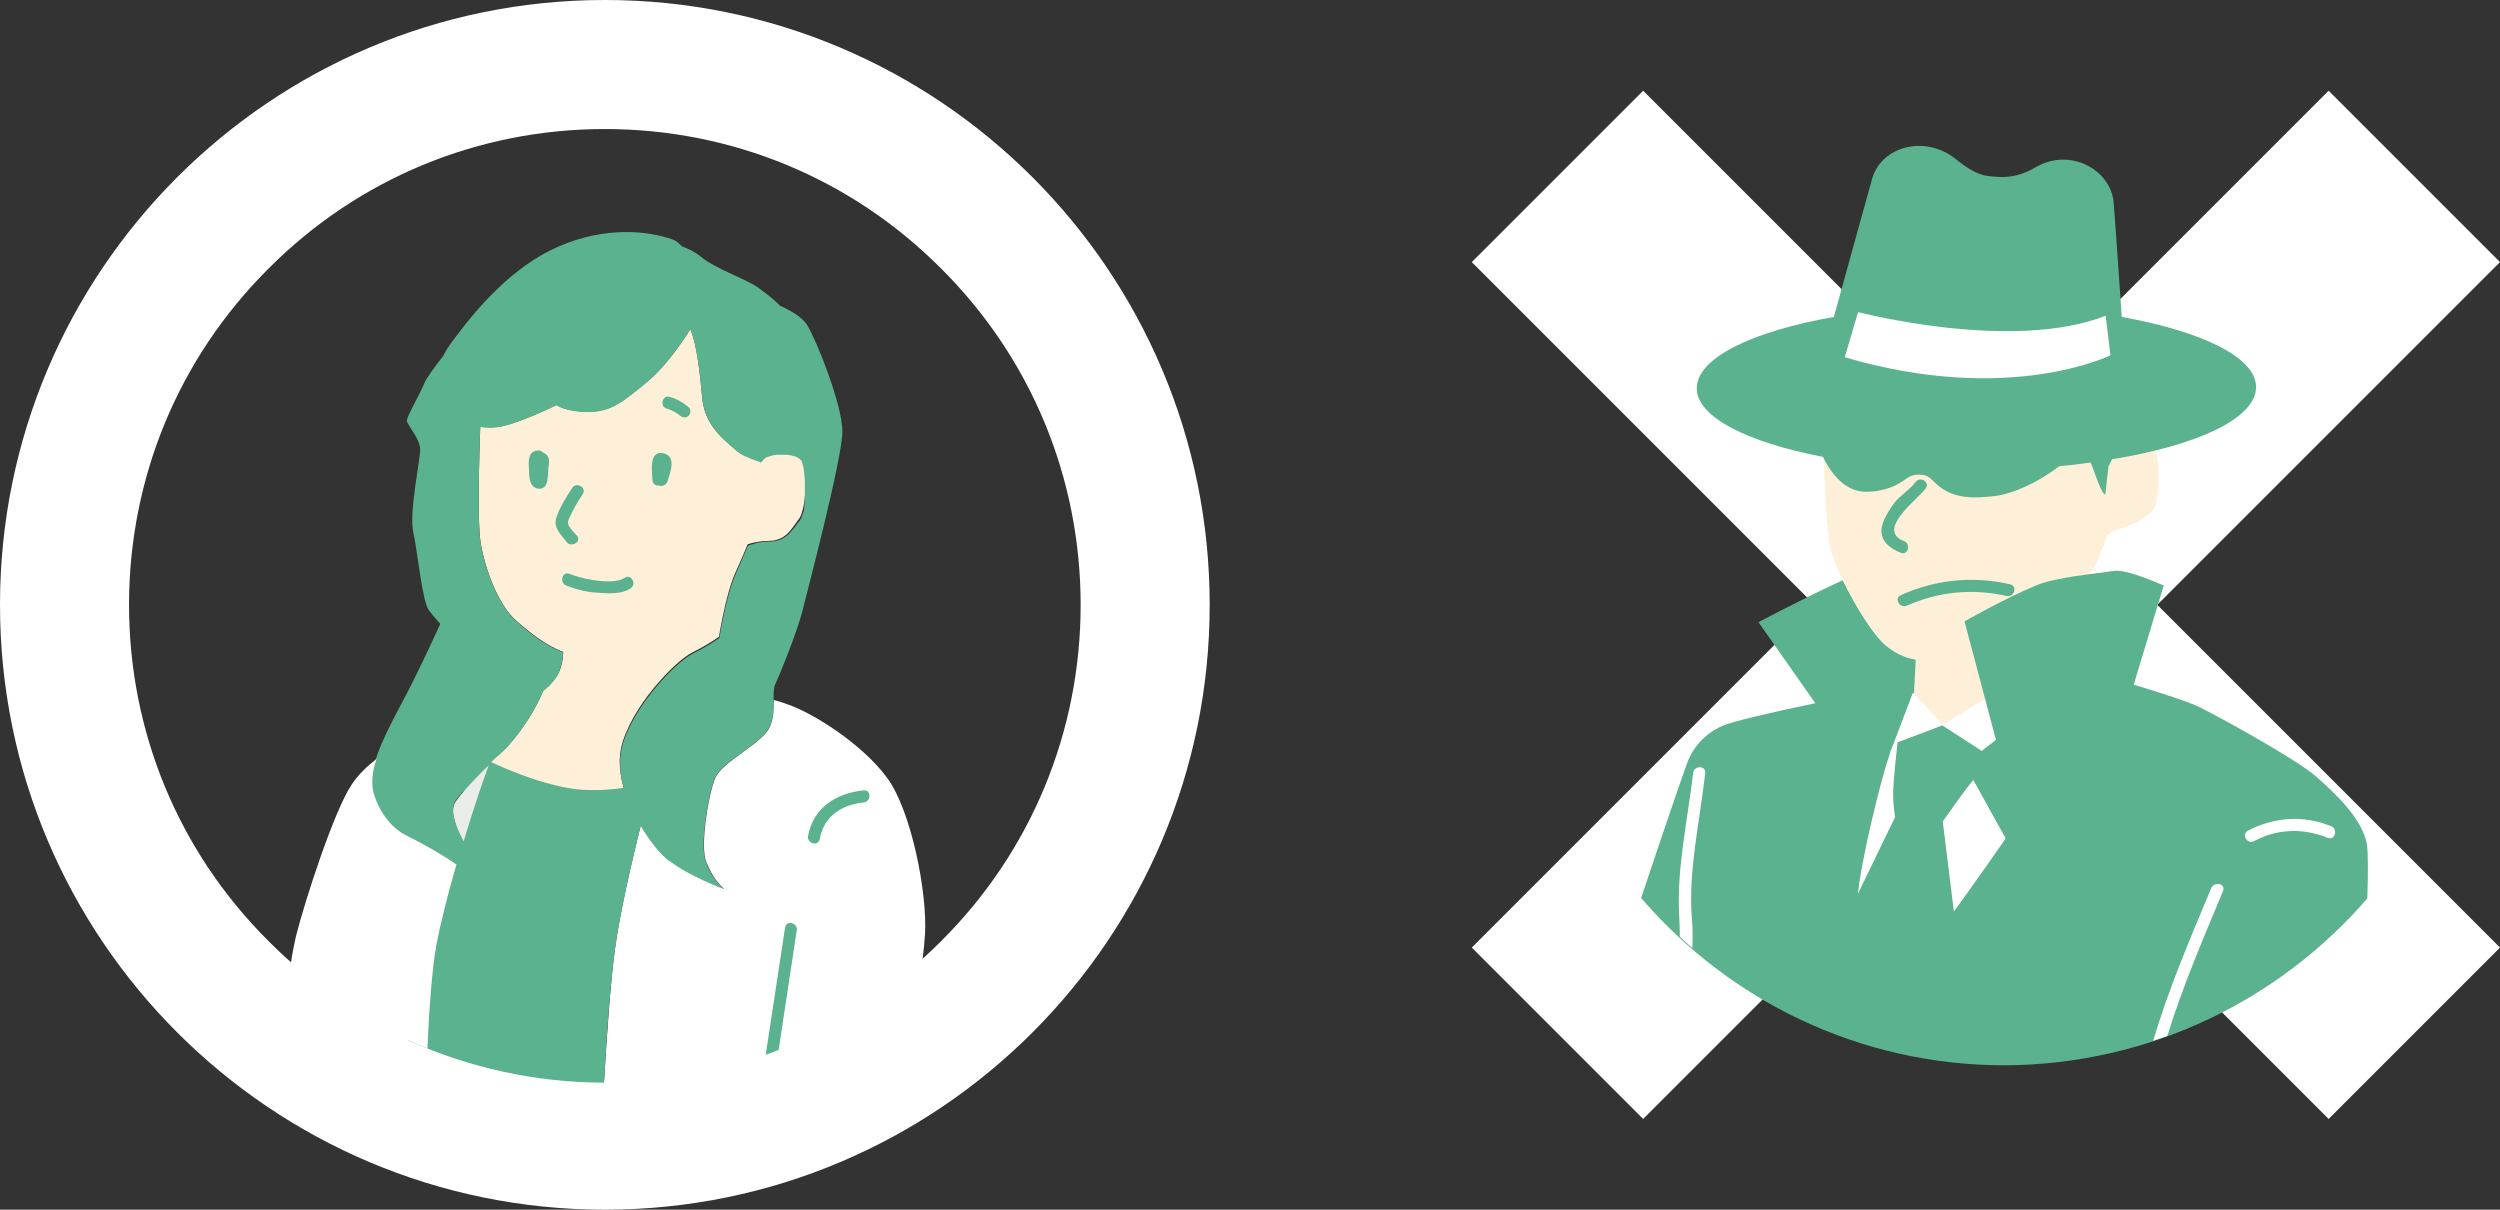 <?xml version="1.0" encoding="utf-8"?>
<!-- Generator: Adobe Illustrator 23.0.2, SVG Export Plug-In . SVG Version: 6.00 Build 0)  -->
<svg version="1.1" id="レイヤー_1" xmlns="http://www.w3.org/2000/svg" xmlns:xlink="http://www.w3.org/1999/xlink" x="0px"
	 y="0px" viewBox="0 0 620 300" enable-background="new 0 0 620 300" xml:space="preserve">
<rect x="0" y="0" width="620" height="300" fill="#333333" stroke="none"/>
<path fill="#FFFFFF" d="M150,32c31.5,0,61.2,12.3,83.4,34.6C255.7,88.8,268,118.5,268,150s-12.3,61.2-34.6,83.4
	C211.2,255.7,181.5,268,150,268s-61.2-12.3-83.4-34.6C44.3,211.2,32,181.5,32,150s12.3-61.2,34.6-83.4C88.8,44.3,118.5,32,150,32
	 M150,0C67.2,0,0,67.2,0,150s67.2,150,150,150c82.8,0,150-67.2,150-150S232.8,0,150,0z"/>
<path fill="#FEF0D8" d="M199.2,115c-0.1-0.2-0.1-0.5-0.2-0.7c-0.1-0.1-0.1-0.3-0.2-0.4c0,0-0.1-0.1-0.1-0.1
	c-0.1-0.1-0.1-0.1-0.2-0.2c0,0-0.1-0.1-0.1-0.1c-0.1-0.1-0.3-0.2-0.4-0.3c-0.1-0.1-0.3-0.2-0.5-0.2c-0.1,0-0.1,0-0.2-0.1
	c-1-0.4-2.3-0.5-3.5-0.5l-0.1,0c-0.3,0-0.6,0-0.8,0.1l-0.1,0l-0.1,0c-0.2,0-0.5,0.1-0.7,0.1c-0.1,0-0.1,0-0.2,0l0,0
	c-0.2,0-0.4,0.1-0.6,0.2c-0.3,0.1-0.7,0.2-1,0.3c-0.1,0.1-0.3,0.1-0.4,0.2c0,0-0.1,0.1-0.1,0.1c-0.1,0.1-0.3,0.2-0.4,0.4
	c-0.1,0.1-0.1,0.2-0.2,0.3c-0.1,0.1-0.1,0.1-0.2,0.2c-0.1,0.1-0.2,0.3-0.3,0.4l0-0.4c-2.4-0.7-4.8-1.6-6.2-2.8
	c-3.9-3.3-7.8-6.6-8.3-13.3c-0.5-5.6-1.3-13-2.9-16.6c-1.6,2.6-6.1,9.4-11,13.3c-6.1,5-8.9,7.2-14.4,7.2s-7.8-1.7-7.8-1.7
	s-10,5-14.9,5.5c-1.3,0.1-2.7,0.1-4-0.1c-0.2,6.1-0.8,23.4,0.1,28.8c1.1,6.6,4.4,15.5,8.9,19.4c3.3,2.9,7.2,6,11.6,7.7
	c-0.1,2-0.5,4.4-1.7,6.1c-0.9,1.3-2,2.5-3.3,3.5c-3,7.4-8.8,14.1-10.5,15.4c-1,0.7-2.9,2.6-4.9,4.7c4.3,2,12.8,5.6,19.8,6.4
	c4.7,0.5,10.9,0.7,16.5,0.4c-1.6-4.2-2.4-8.7-1.6-12.6c2.2-10,13.3-21.6,17.7-23.8c4.4-2.2,6.6-3.9,6.6-3.9s1.7-10.5,3.9-15.5
	c0.8-1.8,2-4.4,3.2-7.4c0.6-0.2,1.2-0.4,1.8-0.5c0.2,0,0.4-0.1,0.6-0.1c0.2,0,0.4-0.1,0.6-0.1c0.3,0,0.5-0.1,0.8-0.1
	c0.2,0,0.3,0,0.5,0c0.4,0,0.9-0.1,1.4-0.1c0.6,0,1.2-0.1,1.7-0.3c0.7-0.2,1.3-0.5,1.8-0.9c0.3-0.2,0.6-0.5,0.9-0.8
	c0.4-0.4,0.8-0.9,1.1-1.3c0.5-0.6,0.9-1.3,1.3-1.8c0.1-0.1,0.2-0.3,0.3-0.4c0.3-0.4,0.6-1.1,0.8-2C200,123.4,199.9,117.4,199.2,115
	L199.2,115z"/>
<path fill="#5BB28E" d="M200.1,80.5c-1.4-2.1-4.5-3.7-6.7-4.7c-1.8-1.9-3.6-3.1-5-4.2c-2.8-2.2-11.1-5-14.4-7.8
	c-1.7-1.4-3.5-2.2-4.9-2.7c-0.7-0.8-1.4-1.4-2.3-1.7c-6.1-2.2-16.6-3.3-28.2,1.7c-11.6,5-20.5,15.5-26.6,23.8
	c-0.8,1.1-1.5,2.2-2.1,3.4c-2,2.5-4,5.3-4.6,6.6c-1.1,2.8-4.4,8.3-4.4,9.4c0,1.1,3.3,4.4,3.3,7.2s-2.8,15.5-1.7,20.5
	c1.1,5,2.2,17.2,3.9,19.4c1.7,2.2,2.8,3.3,2.8,3.3s-5.5,12.2-10,20.5c-4.4,8.3-8.3,16.1-6.6,21.6c1.7,5.5,5,8.9,8.3,10.5
	s15.5,8.3,17.2,11.6c0,0-1.1-6.1-3.3-10.5c-2.2-4.4-3.3-7.8-1.7-10c0.9-1.3,3.7-4.3,6.3-7c0.2-0.2,0.5-0.5,0.7-0.7l0.3-0.3l0.5-0.5
	l0.3-0.3c0.4-0.4,0.8-0.8,1.1-1.1l0.3-0.3c0.1-0.1,0.2-0.2,0.4-0.3l0.2-0.2c0.1-0.1,0.2-0.2,0.4-0.3c0.1-0.1,0.1-0.1,0.2-0.2
	c0.1-0.1,0.3-0.2,0.4-0.4c1.7-1.3,7.5-8,10.5-15.4c1.3-1,2.5-2.2,3.3-3.5c1.1-1.7,1.5-4.2,1.7-6.1c-4.5-1.7-8.4-4.8-11.6-7.7
	c-4.4-3.9-7.8-12.7-8.9-19.4c-0.9-5.4-0.3-22.7-0.1-28.8c1.3,0.2,2.6,0.2,4,0.1c5-0.6,14.9-5.5,14.9-5.5s2.2,1.7,7.8,1.7
	s8.3-2.2,14.4-7.2c0.9-0.8,1.8-1.6,2.7-2.5c3.5-3.6,6.5-8,8-10.3c0.1-0.2,0.2-0.4,0.3-0.5c1.6,3.6,2.4,11.1,2.9,16.6
	c0.6,6.6,4.4,10,8.3,13.3c0.2,0.2,0.4,0.3,0.6,0.5c0.1,0.1,0.2,0.1,0.3,0.2c0.1,0.1,0.3,0.2,0.4,0.3c0.1,0.1,0.3,0.1,0.4,0.2
	c0.1,0.1,0.2,0.1,0.3,0.2c0.2,0.1,0.3,0.2,0.5,0.2c0.1,0,0.2,0.1,0.3,0.1c0.2,0.1,0.4,0.2,0.6,0.3l0.2,0.1c0.2,0.1,0.5,0.2,0.7,0.3
	l0.1,0c0.3,0.1,0.6,0.2,0.8,0.3l0,0c0.3,0.1,0.6,0.2,0.9,0.3c0.1,0,0.1,0,0.2,0.1c0,0,0.1-0.1,0.1-0.1l0,0c0.1-0.1,0.1-0.1,0.2-0.2
	c0.2-0.2,0.4-0.5,0.6-0.6l0,0l0.1-0.1c0.1-0.1,0.3-0.2,0.4-0.3c0.3-0.1,0.6-0.2,1-0.3l0,0c0.2-0.1,0.4-0.1,0.6-0.2l0,0l0,0l0,0
	l0.2,0c0.2,0,0.5-0.1,0.7-0.1l0.1,0l0,0l0,0l0,0h0c0.2,0,0.3,0,0.5,0c0.1,0,0.2,0,0.3,0l0.1,0c0.3,0,0.6,0,0.9,0c0.2,0,0.3,0,0.5,0
	c0.1,0,0.3,0,0.4,0c0.6,0.1,1.1,0.2,1.7,0.4l0,0c0,0,0.1,0,0.1,0l0.1,0c0.1,0,0.1,0.1,0.2,0.1c0,0,0.1,0,0.1,0.1
	c0.1,0,0.1,0.1,0.2,0.1c0.1,0,0.1,0.1,0.2,0.1c0,0,0.1,0.1,0.1,0.1c0.1,0,0.1,0.1,0.2,0.1c0,0,0.1,0,0.1,0.1
	c0.1,0.1,0.1,0.1,0.2,0.2c0,0,0.1,0.1,0.1,0.1c0,0,0,0,0,0c0.1,0.1,0.2,0.2,0.2,0.4c0.1,0.1,0.1,0.2,0.1,0.4
	c0.2,0.5,0.3,1.2,0.4,1.9l0,0.1c0.1,0.6,0.1,1.3,0.2,2l0,0.3c0,0.3,0,0.7,0,1c0,0.2,0,0.4,0,0.5c0,0.3,0,0.6,0,0.9
	c0,0.1,0,0.3,0,0.4c0,0.3,0,0.7,0,1c0,0.2,0,0.5,0,0.7l0,0.3c0,0.3-0.1,0.6-0.1,0.9c0,0.1,0,0.2,0,0.3c0,0.3-0.1,0.6-0.1,0.9
	c0,0.3-0.1,0.5-0.2,0.8l0,0c-0.1,0.3-0.1,0.5-0.2,0.7c0,0.1,0,0.1-0.1,0.2c-0.1,0.2-0.1,0.4-0.2,0.6c-0.1,0.2-0.2,0.3-0.3,0.5
	c-0.1,0.2-0.2,0.3-0.4,0.5c-0.2,0.3-0.4,0.6-0.6,0.8c-0.2,0.3-0.4,0.6-0.7,0.9l0,0l0,0c-0.2,0.2-0.3,0.4-0.5,0.6l-0.1,0.1
	c-0.5,0.6-1.1,1.1-1.7,1.5c-0.1,0-0.1,0.1-0.2,0.1l0,0c-0.2,0.1-0.4,0.2-0.6,0.3l0,0c-0.5,0.2-0.9,0.3-1.4,0.4c0,0-0.1,0-0.1,0
	c-0.3,0-0.6,0.1-0.9,0.1c-0.5,0-0.9,0-1.4,0.1c-0.2,0-0.3,0-0.5,0c-0.3,0-0.5,0.1-0.8,0.1c-0.2,0-0.4,0.1-0.6,0.1
	c-0.1,0-0.2,0-0.3,0.1c-0.4,0.1-0.7,0.2-1.1,0.3c-0.3,0.1-0.7,0.2-1,0.3c-1.2,2.9-2.4,5.6-3.2,7.4c-2.2,5-3.9,15.5-3.9,15.5
	s-2.2,1.7-6.6,3.9c-4.4,2.2-15.5,13.8-17.7,23.8c-0.1,0.4-0.2,0.9-0.2,1.3c-0.1,0.5-0.1,1.1-0.1,1.6v0.1c0,0.4,0,0.9,0,1.3
	c0,0.1,0,0.2,0,0.2c0,0.5,0.1,1,0.1,1.4c0,0,0,0.1,0,0.1c0.1,0.5,0.2,1,0.3,1.4l0,0.1c0.1,0.5,0.2,1,0.4,1.6l0,0.1
	c0.3,1.1,0.6,2.1,1,3.1c2.5,6.7,7,12.7,10.1,15.1c5,3.9,13.8,7.2,13.8,7.2c-1.7-1.7-2.8-2.8-4.4-6.6c-1.7-3.9,0.6-17.2,2.2-21
	c1.7-3.9,11.1-8.3,13.3-12.2c2.2-3.9,0.6-8.9,1.7-11.1c1.1-2.2,5.5-13.3,6.6-17.7c1.1-4.4,10-38.2,10-44.8
	C209,100.5,202.3,83.9,200.1,80.5L200.1,80.5z"/>
<path fill="#FFFFFF" d="M220,192.9c-6.1-8.3-18.3-16.1-24.9-18.3c-1.1-0.4-2.1-0.7-3.2-1c0,2.2,0,4.9-1.2,7.1
	c-2.2,3.9-11.6,8.3-13.3,12.2c-1.7,3.9-3.9,17.2-2.2,21c1.7,3.9,2.8,5,4.4,6.6c0,0-8.9-3.3-13.8-7.2c-2-1.6-4.6-4.7-6.9-8.6
	c-2.2,8.9-5.1,21.2-6.4,30.7c-1.1,8.2-2,21.3-2.7,33l0.2,0c30.2,0,57.8-11.3,78.7-29.9c0.4-2.8,0.6-5.2,0.7-6.9
	C230,221.7,226.1,201.2,220,192.9L220,192.9z"/>
<path fill="#5BB28E" d="M141.9,121c-1.5,2.3-3,4.7-3.9,7.3c-0.9,2.5,1,4.1,2.5,6.1c1.1,1.5,3.8,0,2.6-1.5c-0.5-0.7-2.1-2.1-2.2-3
	c-0.2-0.8,0.4-1.6,0.7-2.3c0.8-1.7,1.8-3.4,2.9-5C145.6,120.9,143,119.4,141.9,121L141.9,121z M140.4,145.2c2.5,1,5.3,1.7,8,1.8
	c2.5,0.2,5.8,0.4,8-1.1c1.6-1.1,0.1-3.7-1.5-2.6c-1.9,1.3-5.9,0.9-8.1,0.5c-1.9-0.3-3.8-0.8-5.6-1.5
	C139.4,141.6,138.7,144.5,140.4,145.2z M135.8,113.1c-0.3-0.4-0.7-0.7-1.2-0.9c-0.2-0.3-0.6-0.5-1.2-0.5c-2.7,0.2-2.3,3.1-2.2,5.1
	c0,1.7,0.2,4.2,2.4,4.4c2.6,0.2,2.2-3.4,2.4-5.1C136.1,115.2,136.4,114,135.8,113.1L135.8,113.1z M164.5,112.4
	c-3.6-0.8-2.8,4.6-2.7,6.6c0,1,0.8,1.5,1.6,1.4c0.7,0.3,1.7,0,2.1-0.9C166.1,117.4,168,113.2,164.5,112.4L164.5,112.4z M165.3,101.3
	c1.3,0.4,2.4,1,3.4,1.8c0.6,0.5,1.5,0.6,2.1,0c0.5-0.5,0.6-1.6,0-2.1c-1.4-1.2-3-2.1-4.8-2.6C164.3,97.9,163.5,100.8,165.3,101.3z
	 M214.2,196c-6.7,0.7-12.5,4.2-13.8,11.3c-0.3,1.9,2.5,2.7,2.9,0.8c1-5.7,5.4-8.5,10.9-9.1C216.1,198.8,216.1,195.8,214.2,196z
	 M194.7,230l-4.8,31.6c1.1-0.4,2.1-0.8,3.2-1.2l4.5-29.7C197.9,228.9,195,228.1,194.7,230L194.7,230z M152.5,235.5
	c1.3-9.5,4.2-21.8,6.4-30.7c2.3,3.9,4.9,7,6.9,8.6c0.1,0.1,0.3,0.2,0.4,0.3l1.8-21.4c0,0-14.4,5-26,3.3s-24.9-8.9-24.9-8.9
	L101.2,258c14.9,6.7,31.4,10.5,48.8,10.5l-0.2,0C150.4,256.8,151.4,243.7,152.5,235.5L152.5,235.5z"/>
<path fill="#FFFFFF" d="M92.7,196.8c-0.7-2.5-0.4-5.4,0.7-8.6c-2.2,1.7-4.5,3.8-6.2,6.4c-4.4,6.6-11.6,28.8-13.8,37.6
	c-0.4,1.7-0.9,4.1-1.3,7C82.1,248,93.6,255.1,106,260c0.4-9.3,1.1-19.3,2.2-25.6c1-5.2,2.8-12.5,5-20c-4.3-3-10.1-6.1-12.2-7.1
	C97.7,205.7,94.4,202.3,92.7,196.8z"/>
<path fill="#E9ECE9" d="M113.2,198.5c-1.7,2.2-0.6,5.5,1.7,10l0.1,0.1c2.2-7.3,4.5-14.2,6.2-18.8
	C118.1,192.7,114.3,196.9,113.2,198.5z"/>
<path fill="#FFFFFF" d="M577.5,22.5L620,65L407.5,277.5L365,235L577.5,22.5z"/>
<path fill="#FFFFFF" d="M620,235l-42.5,42.5L365,65l42.5-42.5L620,235z"/>
<path fill="#5BB28E" d="M587.1,222.8c0.2-6.3,0.2-11.3-0.1-13.4c-1.1-6.3-7.9-12.7-12.7-16.9c-4.8-4.2-24.9-15.3-29.6-17.5
	c-4.8-2.1-21.2-6.9-21.2-6.9c-6.9-1.1-21.2-2.1-36-0.5c-1.8,0.2-4,0.5-6.5,0.9V164c-5.7-0.1-9.7-0.8-13.6-4.2
	c-2.8-2.4-7.3-9.5-10.4-15.9c-8.6,3.9-20.9,10.4-20.9,10.4l14.1,20.1c-11.2,2.3-20.8,4.6-23,5.6c-4.8,2.1-7.4,5.8-8.5,8.5
	c-0.8,1.9-7.3,21-11.7,34.2c21.8,25.4,54.1,41.5,90.2,41.5C533.2,264,565.3,248,587.1,222.8L587.1,222.8z"/>
<path fill="#FEF0D8" d="M534.6,112.1c-1.1-2.6-4.8-3.2-6.9-2.6c-1.5,0.4-3.3,3.4-4.2,5.2c-1.3-12.8-4.3-31.1-4.3-31.1l-51.7-7.1
	c0,0-7,3.9-9.1,8.2c-2.1,4.2-6.3,8.5-6.3,16.4s0.5,27.5,1.6,33.9c1.1,6.3,9.5,21.2,13.8,24.9c2.4,2.1,4.8,3.2,7.6,3.7l-0.5,9.8
	l4.8,22.2l36-23.3l1.6-28.4c1.8-2.2,3-4.2,3.4-5.2c0.6-1.8,1.4-3.5,2.2-5.9c0.7-0.6,1.7-1.3,2.6-1.5c2.1-0.5,7.4-2.6,9-5.3
	C535.7,123.2,535.7,114.8,534.6,112.1L534.6,112.1z"/>
<path fill="#FFFFFF" d="M520.9,165c-1.1-1.1-2.6-1.6-2.6-1.6s-13.8,4.8-18.5,6.3c-4.8,1.6-18,10.1-18,10.1s0.1,0.1,0.4,0.2l-0.1,0
	l-1-0.2c0.4-0.1,0.7-0.1,0.7-0.1l-7.4-7.9l-5.3,13.9c-0.2,0.5-0.4,0.9-0.5,1.5c-2.1,5.8-7.4,27.5-7.9,35.4
	c-0.5,7.9,3.2,28.6,3.2,28.6s5.8-7.4,10.6-12.2c4.8-4.8,23.8-32.3,27-37c3.2-4.8,22.2-33.9,22.2-33.9S521.9,166.1,520.9,165
	L520.9,165z"/>
<path fill="#5BB28E" d="M493.9,187.8l-12.2-7.9l-11.1,4.2c0,0-1.1,9.5-1.1,12.7s0.5,5.8,0.5,5.8L459,225.3l1.1,32.3l24.9-28
	l-3.2-25.9c0,0,6.3-9,7.9-10.6C491.3,191.5,493.9,187.8,493.9,187.8L493.9,187.8z"/>
<path fill="#FFFFFF" d="M559,208.6c5.8-3.1,12.2-3.3,18.3-0.8c1.8,0.7,2.6-2.2,0.8-2.9c-6.8-2.8-14.1-2.3-20.6,1.1
	C555.8,206.9,557.3,209.5,559,208.6z M548.4,220.2c-5.2,12.5-10.6,25-14.4,37.9c1.2-0.4,2.3-0.8,3.5-1.2
	c3.8-12.3,8.9-24.1,13.8-35.9C552.1,219.2,549.2,218.5,548.4,220.2L548.4,220.2z M419.9,191.7c-1.3,11.2-4,23.2-3.5,34.5
	c0.1,2.1,0.2,4.1,0.2,6.1c1,0.9,2,1.9,3.1,2.8c0.1-2.4,0.1-4.8-0.1-7.2c-1-11.8,2-24.4,3.3-36.2
	C423.1,189.8,420.1,189.8,419.9,191.7z"/>
<path fill="#5BB28E" d="M475,119.6c-1.4,1.9-3.7,3.2-5.2,5.1c-1.1,1.5-2.2,3.2-2.8,4.9c-1.4,3.8,1,6.1,4.4,7.5
	c1.8,0.7,2.6-2.2,0.8-2.9c-7.2-2.8,3.7-10.6,5.4-13.1C478.7,119.5,476.1,118,475,119.6z M498.5,144.9c-9.3-2.1-18.4-1.2-27.1,2.7
	c-1.8,0.8-0.2,3.4,1.5,2.6c7.9-3.5,16.3-4.3,24.7-2.4C499.6,148.2,500.4,145.3,498.5,144.9z M524.1,141.6c-5,0.8-14.2,1.5-19.2,3.6
	c-8.5,3.6-17.7,8.9-17.7,8.9l7.8,29.4l-7.8,6L498,209l31.1-39l7.5-24.8C536.6,145.3,527.6,141,524.1,141.6L524.1,141.6z"/>
<path fill="#5BB28E" d="M559.5,96c0-7.4-13.4-13.8-33.3-17.4c-0.8-11.5-1.7-24.7-2-28.3c-0.7-8.3-10.9-13.8-19.4-8.8
	c-4.5,2.7-8.2,2.5-10.2,2.3c-2-0.2-4.2,0-9.5-4.3c-7.7-6.2-18.5-3.2-20.8,4.8c-1.2,4.2-6.2,22.4-9.5,34.3c-20.4,3.6-34,10.2-34,17.7
	c0,7.1,12.5,13.4,31.3,17c1.4,3,4.6,8,9.6,8.6c2.1,0.2,5.6-0.1,8.7-1.7c2-1,3-2.5,5.4-2.5c2.9,0,3,1.3,5.2,3
	c4.1,3.1,8.7,2.9,13.8,2.3c4.2-0.5,10.5-3.2,15.9-7.4c2.6-0.2,5.2-0.5,7.7-0.9l0,0c0.6,0.6,2.4,7.4,3.7,8l0.8-7c0,0,0.4-0.8,0.9-1.8
	C545.2,110.4,559.5,103.7,559.5,96L559.5,96z M521.2,114.4L521.2,114.4L521.2,114.4z"/>
<path fill="#FFFFFF" d="M460.8,77.4l-3.3,11.2c40.8,12,65.9-0.5,65.9-0.5l-1.2-9.8C499.1,87.4,460.8,77.4,460.8,77.4z"/>
</svg>
